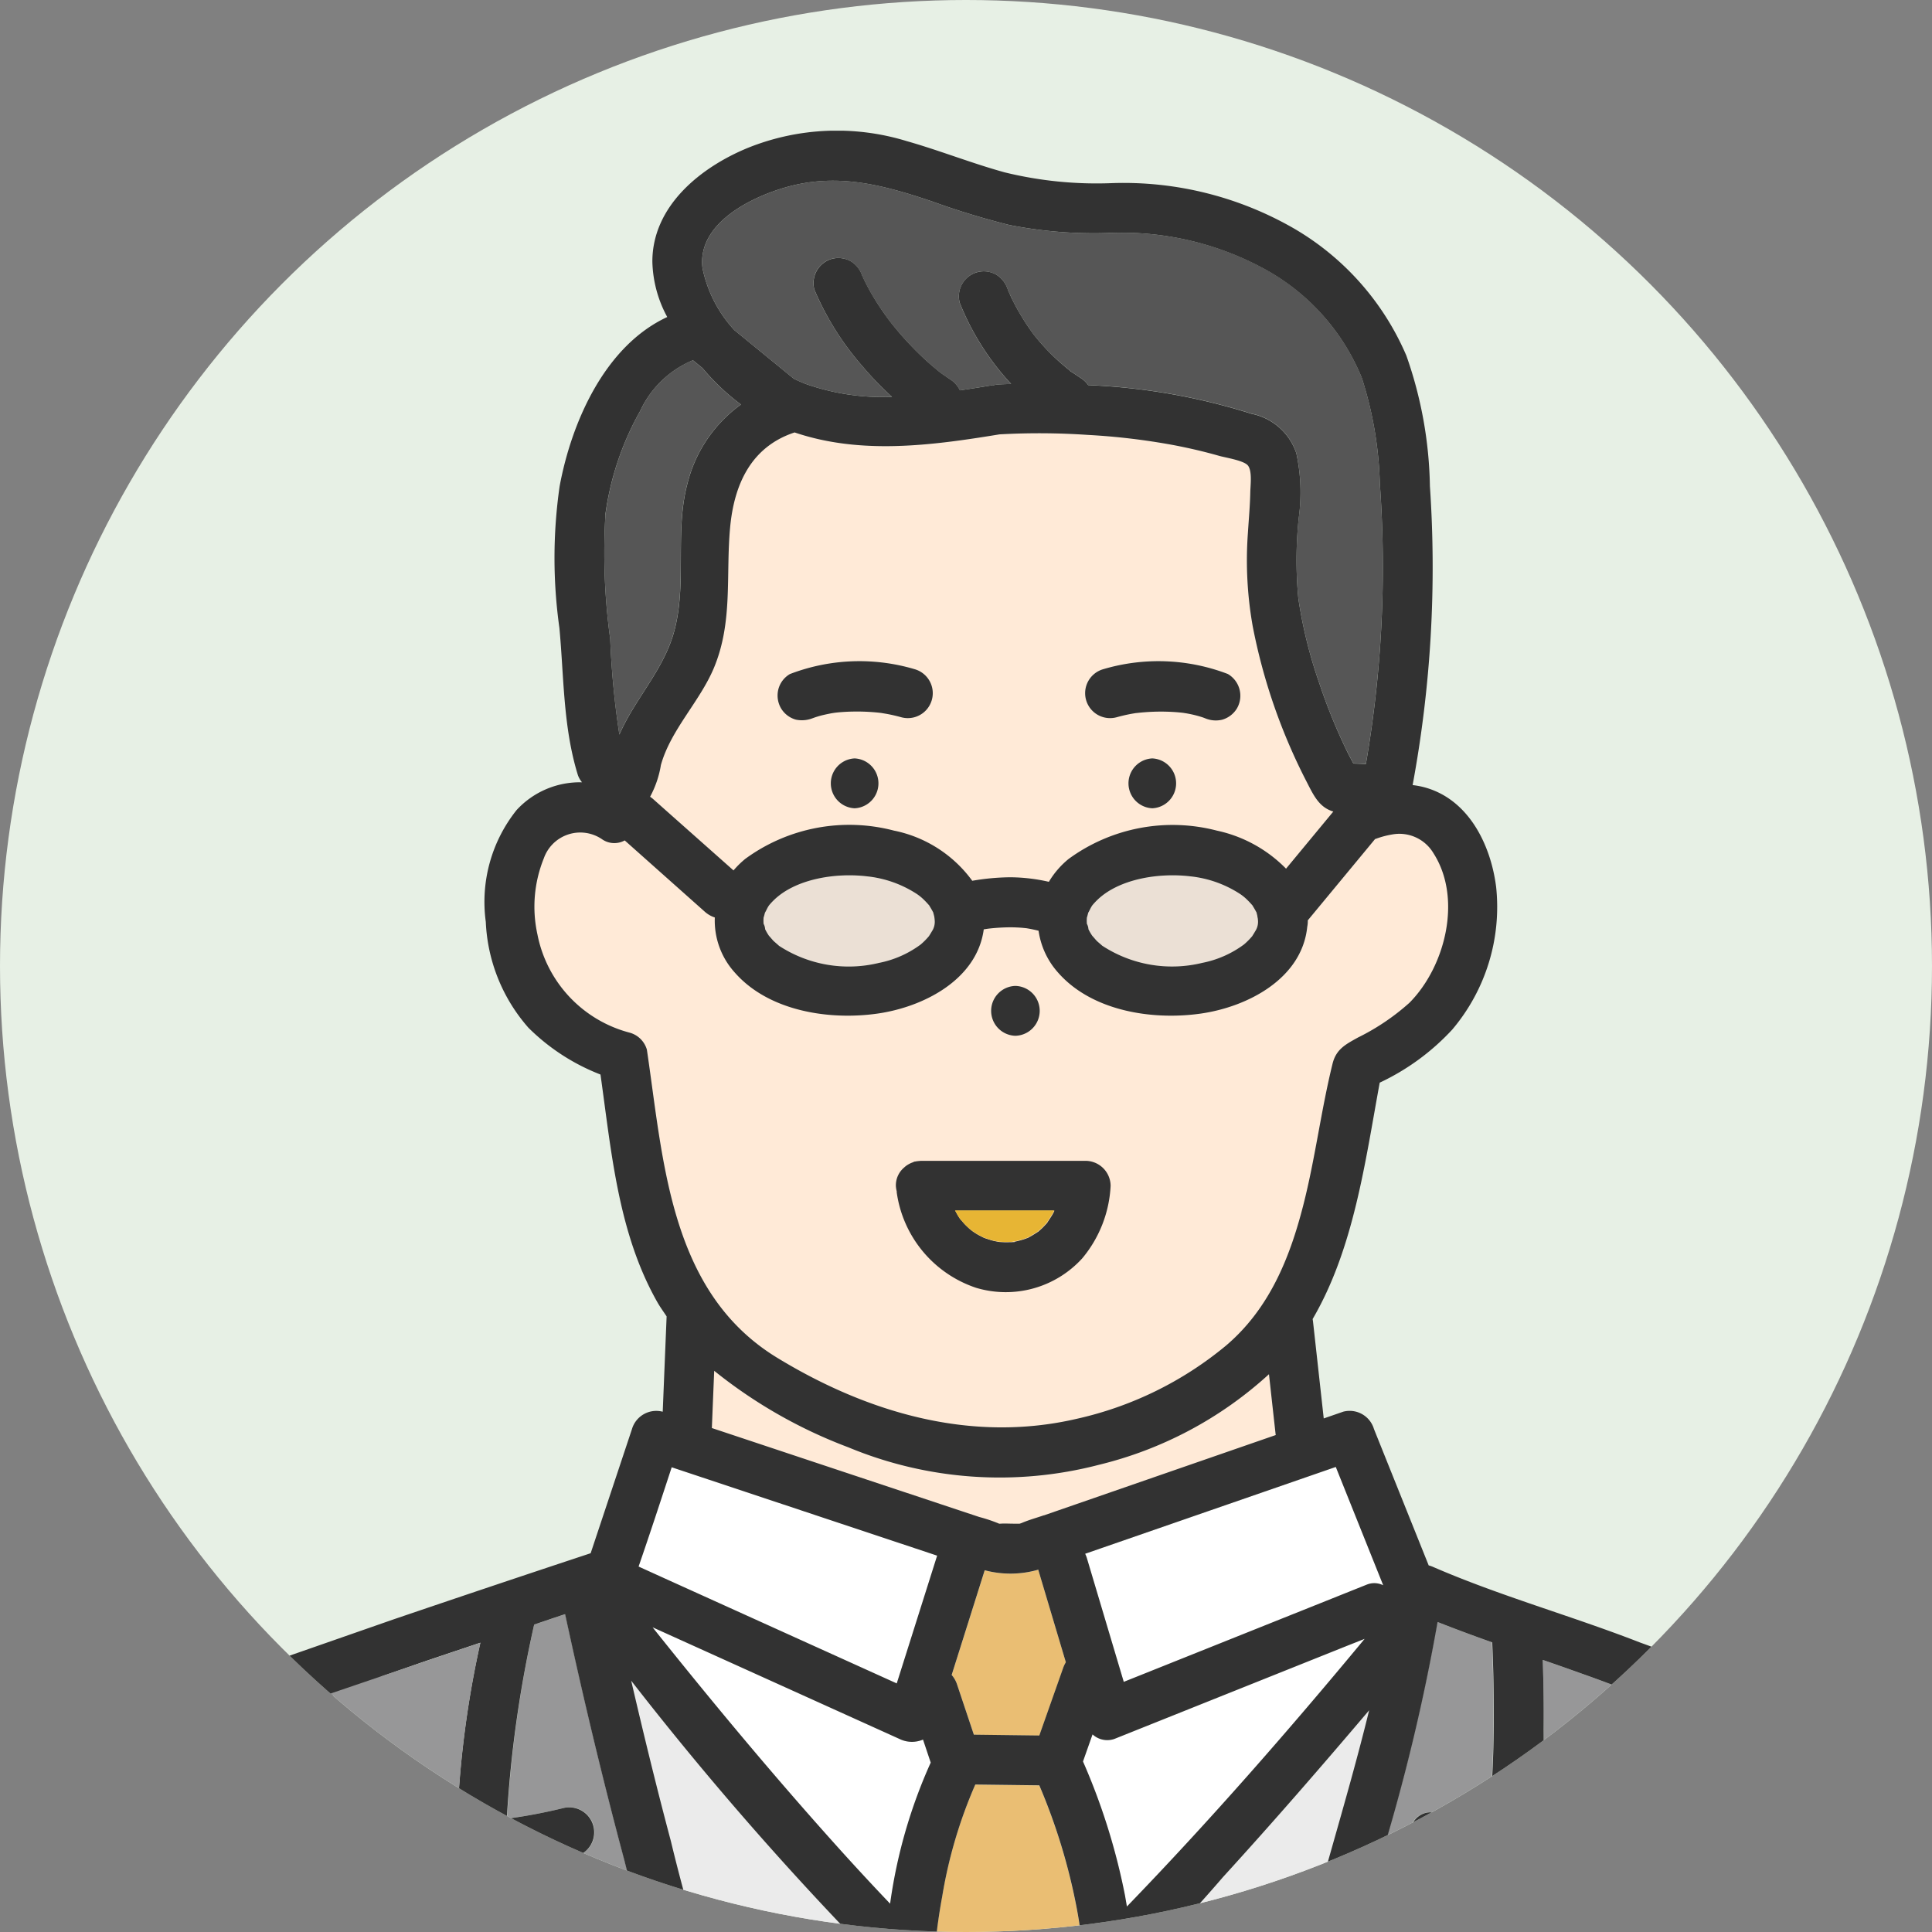 <svg xmlns="http://www.w3.org/2000/svg" xmlns:xlink="http://www.w3.org/1999/xlink" width="110" height="110" viewBox="0 0 110 110">
  <rect x="0" y="0" width="110" height="110" fill="#808080" stroke="none"/>
  <defs>
    <clipPath id="clip-path">
      <circle id="楕円形_377" data-name="楕円形 377" cx="55" cy="55" r="55" transform="translate(234 -42)" fill="#e7f0e5"/>
    </clipPath>
    <clipPath id="clip-path-2">
      <rect id="長方形_2696" data-name="長方形 2696" width="117.734" height="113.284" fill="none"/>
    </clipPath>
  </defs>
  <g id="man02" transform="translate(-234 42)">
    <circle id="楕円形_378" data-name="楕円形 378" cx="55" cy="55" r="55" transform="translate(234 -42)" fill="#e7f0e5"/>
    <g id="マスクグループ_18" data-name="マスクグループ 18" clip-path="url(#clip-path)">
      <g id="グループ_8047" data-name="グループ 8047" transform="translate(230.133 -34.559)" clip-path="url(#clip-path-2)">
        <path id="パス_3862" data-name="パス 3862" d="M96.161,125.714c-.072-.006-.083,0,0,0" transform="translate(-35.466 -46.393)" fill="#78c8e6"/>
        <path id="パス_3863" data-name="パス 3863" d="M113.948,69.776c0-.032-.007-.082-.013-.13a1.51,1.51,0,0,1-.028-.164c-.009-.034-.017-.068-.026-.1s-.016-.062-.02-.081-.021-.035-.04-.069c-.043-.08-.088-.158-.136-.235-.026-.043-.043-.073-.054-.092s-.034-.036-.062-.069q-.1-.109-.2-.211a2.7,2.7,0,0,0-.427-.358,6.4,6.4,0,0,0-2.849-1.013c-1.841-.22-4.1.163-5.32,1.371a3.476,3.476,0,0,0-.268.293l-.048.079c-.042.067-.165.331-.172.321-.025.093-.063.249-.078.281a2.264,2.264,0,0,0,0,.358.729.729,0,0,1,.088.307,2.96,2.96,0,0,0,.238.411c-.1-.145.169.187.239.257.039.038.394.341.3.268a7.245,7.245,0,0,0,5.708.982,5.88,5.88,0,0,0,2.372-1.047,3.992,3.992,0,0,0,.466-.469l.011-.012a.165.165,0,0,1,.021-.037c.049-.076.1-.155.142-.233a.975.975,0,0,0,.16-.606" transform="translate(-38.454 -24.797)" fill="#ebe0d5"/>
        <path id="パス_3864" data-name="パス 3864" d="M84.773,69.776c0-.068-.027-.22-.025-.23-.015-.056-.028-.111-.044-.167-.009-.037-.016-.063-.02-.081s-.021-.035-.04-.069c-.043-.08-.088-.158-.136-.235-.026-.043-.044-.073-.054-.092s-.034-.036-.062-.069c-.064-.073-.131-.143-.2-.211a2.757,2.757,0,0,0-.427-.358,6.4,6.4,0,0,0-2.85-1.013c-1.841-.22-4.1.163-5.32,1.371a3.486,3.486,0,0,0-.268.294l-.048.078c-.041.067-.165.331-.172.32-.025.094-.062.25-.078.281a2.192,2.192,0,0,0,0,.358.737.737,0,0,1,.088.307,3.023,3.023,0,0,0,.239.411c-.1-.145.169.187.239.257.039.038.394.341.3.268a7.247,7.247,0,0,0,5.708.982,5.881,5.881,0,0,0,2.372-1.047,3.992,3.992,0,0,0,.466-.469l.011-.012a.165.165,0,0,1,.021-.037c.05-.076.1-.155.142-.233a.971.971,0,0,0,.16-.606" transform="translate(-27.687 -24.797)" fill="#ebe0d5"/>
        <path id="パス_3865" data-name="パス 3865" d="M96.943,129.856a5.693,5.693,0,0,1-3.053.033l-1.881,5.963a1.6,1.6,0,0,1,.3.519q.482,1.44.963,2.88L97,139.3l1.362-3.86a1.665,1.665,0,0,1,.149-.311l-1.553-5.208c-.006-.021-.006-.042-.012-.063" transform="translate(-33.956 -47.923)" fill="#eabe73"/>
        <path id="パス_3866" data-name="パス 3866" d="M108.578,52.549c-.028,0-.057.009-.086.011.022,0,.054-.006.086-.011" transform="translate(-40.038 -19.393)" fill="#78c8e6"/>
        <path id="パス_3867" data-name="パス 3867" d="M102.191,47.159a32.907,32.907,0,0,1-3.091-8.9,21.434,21.434,0,0,1-.273-5.3c.049-.782.122-1.565.137-2.349.007-.362.115-1.167-.129-1.488-.223-.294-1.265-.45-1.651-.56-.854-.244-1.721-.444-2.594-.61a38.211,38.211,0,0,0-4.888-.584,40.865,40.865,0,0,0-5.019-.029c-3.887.637-7.9,1.167-11.663-.11-2.463.811-3.443,2.936-3.672,5.41-.253,2.745.177,5.385-.928,8.008-.808,1.919-2.451,3.508-3.013,5.516a5.732,5.732,0,0,1-.616,1.808,1.515,1.515,0,0,1,.177.131l.609.542,3.963,3.528a5.109,5.109,0,0,1,.669-.656,10.019,10.019,0,0,1,8.463-1.61,7.29,7.29,0,0,1,4.461,2.856,13.422,13.422,0,0,1,2.153-.2,10.16,10.16,0,0,1,2.21.26,4.921,4.921,0,0,1,1.122-1.3,10.019,10.019,0,0,1,8.463-1.61A7.808,7.808,0,0,1,101,52.071l2.692-3.253c-.8-.235-1.119-.9-1.5-1.659M76.436,48.628a1.421,1.421,0,0,1,0-2.839,1.421,1.421,0,0,1,0,2.839m4.4-6.176a1.437,1.437,0,0,1-1.746.992c-.254-.071-.51-.132-.769-.181-.122-.023-.245-.04-.367-.063l-.11-.013a12.068,12.068,0,0,0-1.547-.065c-.265.006-.53.021-.794.045l-.172.018c-.079.013-.159.024-.239.038-.213.038-.425.085-.633.143-.1.026-.192.056-.286.088l-.135.048c-.182.061.122-.054.148-.066a1.665,1.665,0,0,1-1.093.143,1.435,1.435,0,0,1-.849-.652,1.453,1.453,0,0,1-.143-1.094,1.417,1.417,0,0,1,.652-.848,11.046,11.046,0,0,1,7.091-.281,1.446,1.446,0,0,1,.991,1.746m12.55,6.176a1.421,1.421,0,0,1,0-2.839,1.421,1.421,0,0,1,0,2.839m4.82-5.7a1.448,1.448,0,0,1-.849.652,1.558,1.558,0,0,1-1.094-.143c.449.191.092.044-.021.006-.1-.032-.192-.061-.29-.086-.21-.057-.423-.1-.637-.141l-.17-.027-.062-.008-.181-.018q-.373-.033-.748-.042a11.92,11.92,0,0,0-1.6.07l-.076.009-.025,0c-.125.021-.25.042-.375.066-.243.047-.483.105-.721.172a1.42,1.42,0,0,1-.755-2.738,11.047,11.047,0,0,1,7.091.281,1.435,1.435,0,0,1,.509,1.942" transform="translate(-23.911 -10.049)" fill="#ffead7"/>
        <path id="パス_3868" data-name="パス 3868" d="M111,123.117l-6.948,2.407a1.607,1.607,0,0,1,.089.217l2.109,7.076.631-.252,13.244-5.3a1.135,1.135,0,0,1,.9.05q-1.351-3.368-2.7-6.737L111,123.117" transform="translate(-38.398 -44.5)" fill="#fff"/>
        <path id="パス_3869" data-name="パス 3869" d="M46.044,158.592l0,.007,0-.009v0" transform="translate(-16.992 -58.527)" fill="#78c8e6"/>
        <path id="パス_3870" data-name="パス 3870" d="M.007,97.86h0" transform="translate(0 -36.1)" fill="#78c8e6"/>
        <path id="パス_3871" data-name="パス 3871" d="M45.968,158.7l0-.005,0,.005" transform="translate(-16.964 -58.565)" fill="#78c8e6"/>
        <path id="パス_3872" data-name="パス 3872" d="M46.008,158.438c.006.032.015.064.02.1h0a.755.755,0,0,1-.024-.1" transform="translate(-16.979 -58.471)" fill="#78c8e6"/>
        <path id="パス_3873" data-name="パス 3873" d="M21.2,145.176c-.4.15-.792.3-1.188.458.026.039.052.08.08.119a10.285,10.285,0,0,0,1.213,1.425c.2.2.975.845.984.843.459-.146.882-1.188,1.142-1.557.647-.919,1.263-1.866,1.905-2.792-1.382.492-2.763.988-4.136,1.5" transform="translate(-7.387 -53.021)" fill="#979798"/>
        <path id="パス_3874" data-name="パス 3874" d="M85.584,120.236a8.677,8.677,0,0,1,1.1.368c.013.006.027.008.04.013s.032,0,.065,0c.241-.018.492,0,.733,0h.364c.044-.014.088-.027.129-.045.4-.172.836-.29,1.249-.432l13.2-4.574c0-.033-.011-.064-.015-.1l-.089-.8q-.142-1.282-.283-2.564a22.063,22.063,0,0,1-9.707,5.161,22.431,22.431,0,0,1-14.243-1,27.753,27.753,0,0,1-7.641-4.358q-.067,1.63-.133,3.26l5.3,1.764,9.925,3.3" transform="translate(-25.966 -41.299)" fill="#ffead7"/>
        <path id="パス_3875" data-name="パス 3875" d="M98.044,99.019a.246.246,0,0,1-.078.023.153.153,0,0,0,.078-.023" transform="translate(-36.154 -36.542)" fill="#78c8e6"/>
        <path id="パス_3876" data-name="パス 3876" d="M68.191,93.232c5.14,3.127,11.029,4.855,17.007,3.478a20.2,20.2,0,0,0,8.535-4.174c2.454-2.085,3.628-4.957,4.407-8.011.678-2.654,1.008-5.386,1.663-8.042.206-.838.757-1.105,1.448-1.492a12.883,12.883,0,0,0,2.936-1.985c2.044-2.065,3.01-5.943,1.358-8.512a2.257,2.257,0,0,0-2.258-1.078,5.135,5.135,0,0,0-1.006.257l-.062.019-.02.026-.532.643L98.4,68.317c0,.008,0,.014,0,.021a1.547,1.547,0,0,1-.031.346c-.3,2.958-3.4,4.569-6.089,4.945-2.744.384-6.175-.145-8.1-2.341a4.515,4.515,0,0,1-1.108-2.38c-.21-.051-.42-.1-.633-.133l-.044-.008c-.107-.011-.214-.023-.321-.031q-.313-.024-.628-.023a11.514,11.514,0,0,0-1.251.079l-.244.037c-.385,2.867-3.436,4.431-6.076,4.8-2.744.384-6.176-.145-8.1-2.341a4.4,4.4,0,0,1-1.136-3.135,1.609,1.609,0,0,1-.557-.317l-.609-.542L59.5,63.766a1.222,1.222,0,0,1-1.307-.078,2.2,2.2,0,0,0-3.3,1.1,7.339,7.339,0,0,0-.362,4.333,7.213,7.213,0,0,0,5.245,5.589,1.406,1.406,0,0,1,.991.992c.947,6.36,1.3,13.8,7.429,17.532M81.744,72.053a1.42,1.42,0,0,1,0,2.839,1.42,1.42,0,0,1,0-2.839" transform="translate(-20.063 -23.361)" fill="#ffead7"/>
        <path id="パス_3877" data-name="パス 3877" d="M65.515,127.062l12.941,5.851q1.148-3.637,2.3-7.275L65.64,120.607c-.62,1.889-1.237,3.779-1.887,5.658l1.762.8" transform="translate(-23.528 -44.509)" fill="#fff"/>
        <path id="パス_3878" data-name="パス 3878" d="M118.874,136.5l-13.243,5.3a1.233,1.233,0,0,1-1.238-.261l-.545,1.543a36.5,36.5,0,0,1,2.4,7.67c.035.194.069.391.1.586,4.72-4.881,9.2-10.011,13.537-15.241l-1.011.4" transform="translate(-38.324 -50.226)" fill="#fff"/>
        <path id="パス_3879" data-name="パス 3879" d="M98.857,158.329c-.024-.274-.057-.548-.091-.822-.008-.045-.057-.4-.072-.49q-.053-.329-.114-.657a34.1,34.1,0,0,0-2.145-7.067l-3.643-.045a26.665,26.665,0,0,0-1.886,6.381q-.13.713-.233,1.43l-.034.244c0,.019,0,.033-.008.062-.02.165-.04.33-.059.5-.028.253-.052.507-.073.761.075.073.146.151.221.225a35.217,35.217,0,0,0,4.188,3.6c1.385-1.148,2.7-2.383,3.976-3.649-.009-.155-.014-.31-.028-.464" transform="translate(-33.398 -55.079)" fill="#eabe73"/>
        <path id="パス_3880" data-name="パス 3880" d="M128.759,57.92c.038.04.047.043,0,0" transform="translate(-47.518 -21.375)" fill="#78c8e6"/>
        <path id="パス_3881" data-name="パス 3881" d="M80.849,142.76q-.22-.656-.439-1.311a1.606,1.606,0,0,1-1.331-.032L77,140.475l-11.982-5.418.1.129c3.3,4.13,6.684,8.2,10.212,12.133q1.578,1.759,3.208,3.472a29.183,29.183,0,0,1,2.312-8.031" transform="translate(-23.993 -49.842)" fill="#fff"/>
        <path id="パス_3882" data-name="パス 3882" d="M71.326,13.022l3.384,2.767c.228.107.456.213.693.3a13.173,13.173,0,0,0,4.891.729,18.42,18.42,0,0,1-1.7-1.765,16.259,16.259,0,0,1-2.721-4.345,1.434,1.434,0,0,1,.992-1.746,1.451,1.451,0,0,1,1.094.143,1.516,1.516,0,0,1,.632.8l.021.045c.04.086.079.172.121.257.071.146.146.291.223.433.17.315.355.621.55.921s.418.619.641.918c.017.023.111.143.124.161.028.034.053.064.054.066q.171.212.349.42a18.138,18.138,0,0,0,1.558,1.618c.254.233.519.452.786.67l.18.132c.134.1.27.187.408.276a1.522,1.522,0,0,1,.556.628c.6-.09,1.194-.184,1.781-.281.043-.007.082,0,.123-.008a1.6,1.6,0,0,1,.254-.042c.252-.017.505-.023.758-.034a14.852,14.852,0,0,1-2.926-4.619,1.434,1.434,0,0,1,.992-1.746,1.449,1.449,0,0,1,1.093.143,1.557,1.557,0,0,1,.653.849c.007.018.009.024.014.035l.085.19q.1.215.2.425.211.42.452.824.228.382.483.748c.088.127.18.251.272.376l.008.009.117.144A12.489,12.489,0,0,0,89.806,14.8c.114.1.23.2.347.3l.178.145c.094.075.1.085.075.074.1.07.23.15.261.172.124.087.251.171.379.254a1.555,1.555,0,0,1,.422.4c.1.006.192.009.286.015a35.537,35.537,0,0,1,9.009,1.615,3.378,3.378,0,0,1,2.555,2.248,10.483,10.483,0,0,1,.139,3.668,22.908,22.908,0,0,0-.024,4.6,26.345,26.345,0,0,0,1.2,4.843,31.627,31.627,0,0,0,1.5,3.709c.138.285.286.565.433.844.238.009.475.017.712.027a65.644,65.644,0,0,0,.794-15.973,21.412,21.412,0,0,0-1.026-6.01,12.381,12.381,0,0,0-5.591-6.227A17.015,17.015,0,0,0,92.61,7.491a24.857,24.857,0,0,1-5.639-.458,45.3,45.3,0,0,1-4.409-1.347c-2.782-.933-5.333-1.624-8.23-.82-2.02.561-5.135,2.068-4.823,4.622a7.379,7.379,0,0,0,1.817,3.533" transform="translate(-25.644 -1.665)" fill="#565656"/>
        <path id="パス_3883" data-name="パス 3883" d="M61.488,42.028c.875-2.009,2.475-3.632,3.09-5.766.794-2.753.041-5.715.784-8.519a7.887,7.887,0,0,1,3.05-4.508,12.781,12.781,0,0,1-2.19-2.074l-.547-.447A5.731,5.731,0,0,0,62.68,23.6,16.53,16.53,0,0,0,60.7,29.489a36.078,36.078,0,0,0,.272,7.106,48.183,48.183,0,0,0,.52,5.433" transform="translate(-22.361 -7.644)" fill="#565656"/>
        <path id="パス_3884" data-name="パス 3884" d="M53.039,133.864c-.588.2-1.175.4-1.763.593a67.948,67.948,0,0,0-1.546,11.052,30.547,30.547,0,0,0,3.227-.61,1.421,1.421,0,0,1,.755,2.738c-1.833.491-3.749.6-5.592,1.052a6.02,6.02,0,0,0-1.948.725.624.624,0,0,0-.117.07c.048.088.028.091,0,0l0,0a29.855,29.855,0,0,0,.985,3.6,44.408,44.408,0,0,0,3.588,9.074,1.439,1.439,0,0,1,.188.524h10.43a107.539,107.539,0,0,1-4.827-14.809c-1.245-4.64-2.359-9.316-3.373-14.012" transform="translate(-16.994 -49.402)" fill="#979798"/>
        <path id="パス_3885" data-name="パス 3885" d="M166.29,158.766a66.918,66.918,0,0,0-2.449-8.519,16.738,16.738,0,0,0-1.53-3.2,4.514,4.514,0,0,0-.724-.89,22.8,22.8,0,0,0-2.639-1.639,78.6,78.6,0,0,0-12.785-5.8c-.681-.248-1.367-.486-2.053-.724.042,1.311.064,2.623.048,3.934a35.076,35.076,0,0,1-.456,5.975,5.724,5.724,0,0,1,1.586.78c1.706,1.229,1.611,3.032,1.128,4.873A61.657,61.657,0,0,1,142,164.208h25.422a1.351,1.351,0,0,1-.045-.162c-.309-1.77-.683-3.53-1.087-5.28" transform="translate(-52.404 -50.925)" fill="#979798"/>
        <path id="パス_3886" data-name="パス 3886" d="M136.661,151.134c.034-.15.065-.3.093-.453.042-.229.023.054.035-.3,0-.118,0-.235.007-.352,0-.013,0-.018,0-.028s-.01-.047-.016-.069c-.05-.023-.086-.044,0-.014l0,.014.013.005c0-.018,0-.014,0,0,.074.033.151.059-.069-.064.071.04-.341-.242-.3-.213a7.561,7.561,0,0,0-2.813-.721,18.643,18.643,0,0,1-3.294-.71c-1.716-.6-.974-3.343.755-2.738a14.84,14.84,0,0,0,2.75.581c0-.03,0-.059,0-.089.038-.2.069-.392.1-.589l.007-.044c0-.01,0-.015,0-.033.013-.114.027-.228.039-.342.05-.471.088-.943.117-1.416.064-1.023.093-2.047.1-3.072.016-1.587-.018-3.175-.087-4.761q-1.567-.55-3.111-1.159a112.892,112.892,0,0,1-3.273,13.578,103.524,103.524,0,0,1-5.017,14.8h9.042a92.921,92.921,0,0,0,4.55-10.544c.133-.419.256-.841.353-1.269" transform="translate(-45.288 -49.663)" fill="#979798"/>
        <path id="パス_3887" data-name="パス 3887" d="M105.106,141.552c-2.723,3.213-5.483,6.394-8.324,9.5a90.329,90.329,0,0,1-10.914,10.7,1.466,1.466,0,0,1-1.72.222,35.645,35.645,0,0,1-5.994-5.016,184.41,184.41,0,0,1-15.065-17.09c.709,3.053,1.451,6.1,2.258,9.127a103.2,103.2,0,0,0,4.706,14.649,1.46,1.46,0,0,1-.026,1.257H97.587c2.429-4.885,3.922-10.323,5.4-15.551.708-2.5,1.471-5.157,2.116-7.8" transform="translate(-23.283 -51.618)" fill="#ebebeb"/>
        <path id="パス_3888" data-name="パス 3888" d="M82.446,56.644a1.421,1.421,0,0,0,0,2.839,1.421,1.421,0,0,0,0-2.839" transform="translate(-29.92 -20.904)" fill="#323232"/>
        <path id="パス_3889" data-name="パス 3889" d="M96.956,80.012a1.42,1.42,0,0,0,0-2.839,1.42,1.42,0,0,0,0,2.839" transform="translate(-35.275 -28.48)" fill="#323232"/>
        <path id="パス_3890" data-name="パス 3890" d="M109.307,56.644a1.421,1.421,0,0,0,0,2.839,1.421,1.421,0,0,0,0-2.839" transform="translate(-39.833 -20.904)" fill="#323232"/>
        <path id="パス_3891" data-name="パス 3891" d="M112.179,48.606a11.047,11.047,0,0,0-7.091-.28,1.42,1.42,0,0,0,.755,2.738c.239-.066.479-.124.722-.172.125-.025.25-.045.375-.066l.025,0,.076-.009a11.92,11.92,0,0,1,1.6-.07c.25.006.5.019.748.042l.181.018.062.008.17.027c.215.037.427.083.637.14q.146.04.29.087c.114.038.47.186.021-.006a1.562,1.562,0,0,0,1.094.143,1.45,1.45,0,0,0,.849-.652,1.435,1.435,0,0,0-.509-1.943m-5.331,2.23c.028,0,.057-.007.086-.01l-.086.01" transform="translate(-38.395 -17.669)" fill="#323232"/>
        <path id="パス_3892" data-name="パス 3892" d="M84.09,48.326a11.045,11.045,0,0,0-7.091.28,1.417,1.417,0,0,0-.653.849,1.453,1.453,0,0,0,.143,1.094,1.435,1.435,0,0,0,.849.652,1.671,1.671,0,0,0,1.094-.143c-.026.011-.331.126-.148.066.045-.015.09-.033.135-.049.095-.032.191-.061.286-.088.209-.058.42-.1.633-.143.079-.014.16-.026.239-.038l.171-.018q.4-.037.794-.045a11.844,11.844,0,0,1,1.547.065l.11.013c.122.022.245.04.367.063q.388.074.769.18a1.42,1.42,0,1,0,.755-2.738" transform="translate(-28.158 -17.669)" fill="#323232"/>
        <path id="パス_3893" data-name="パス 3893" d="M144.972,158.9l0-.013c-.083-.031-.047-.01,0,.013" transform="translate(-53.482 -58.631)" fill="#323232"/>
        <path id="パス_3894" data-name="パス 3894" d="M88.309,92.964c-.032,0-.063.007-.1.01a1.223,1.223,0,0,0-.125.02c-.023,0-.048.005-.071.011s-.038.023-.061.031a1.512,1.512,0,0,0-.379.192,1.218,1.218,0,0,0-.121.1,1.327,1.327,0,0,0-.481,1.048,1.542,1.542,0,0,0,.049.316c0,.021,0,.04,0,.061a6.71,6.71,0,0,0,4.521,5.433,5.886,5.886,0,0,0,6.043-1.68,6.965,6.965,0,0,0,1.614-4.13,1.434,1.434,0,0,0-1.42-1.42H88.395c-.029,0-.057.008-.086.009m5.286,4.626a1.187,1.187,0,0,1,.155-.025c-.013.018-.083.024-.155.025m2-1.114c-.015.018-.029.036-.045.052-.076.082-.151.165-.232.244s-.143.13-.215.195l-.016.016-.02.012c-.158.1-.315.205-.483.293-.022.011-.062.037-.1.059l-.035.009c-.05.015-.1.037-.15.054a4.561,4.561,0,0,1-.577.151c-.039.007-.079.012-.117.021l-.027.006h-.15c-.187.008-.372,0-.559-.012l-.059-.009c-.092-.019-.186-.034-.278-.056-.182-.045-.356-.109-.535-.167l-.01-.005c-.1-.051-.2-.1-.3-.154s-.169-.1-.251-.153l-.091-.062c-.043-.034-.141-.109-.167-.132-.1-.088-.194-.179-.286-.274s-.148-.181-.231-.259c-.022-.03-.044-.059-.065-.09-.092-.134-.165-.28-.245-.421h5.648c-.025.055-.052.109-.08.162-.1.182-.22.346-.329.521" transform="translate(-32.097 -34.304)" fill="#323232"/>
        <path id="パス_3895" data-name="パス 3895" d="M97.55,98.112c-.015.018-.029.036-.045.052-.076.082-.151.165-.232.244s-.143.13-.215.195l-.016.016-.02.012c-.159.1-.315.205-.483.293-.022.011-.062.037-.1.059l-.035.009c-.05.015-.1.037-.15.054a4.428,4.428,0,0,1-.577.151c-.039.008-.079.013-.117.021l-.027.006h-.15c-.187.008-.372,0-.559-.012l-.059-.009c-.092-.019-.186-.034-.278-.056-.182-.045-.356-.109-.535-.167l-.01-.005c-.1-.051-.2-.1-.3-.154s-.169-.1-.251-.153l-.091-.062c-.042-.034-.141-.109-.167-.132q-.148-.132-.286-.274c-.079-.083-.148-.181-.231-.259-.022-.03-.044-.06-.065-.09-.092-.134-.165-.28-.245-.421h5.648c-.025.055-.052.109-.08.162-.1.182-.22.346-.329.521" transform="translate(-34.067 -35.956)" fill="#e7b534"/>
        <path id="パス_3896" data-name="パス 3896" d="M122.83,112.366a79.71,79.71,0,0,0-3.368-13.345c-.807-2.235-1.76-4.863-3.786-6.286a62.705,62.705,0,0,0-13.316-6.66c-3.9-1.521-7.982-2.648-11.823-4.321a1.59,1.59,0,0,0-.206-.067l-3.116-7.763a1.444,1.444,0,0,0-1.746-.991l-1.114.386q-.261-2.359-.522-4.719l-.089-.8c-.005-.049-.015-.094-.021-.141,2.345-4.012,2.987-8.929,3.819-13.458a13.332,13.332,0,0,0,4.13-3.022,10.807,10.807,0,0,0,2.5-8.108c-.306-2.445-1.6-5.078-4.188-5.713a5.089,5.089,0,0,0-.568-.1A67.979,67.979,0,0,0,90.4,20.24a23.415,23.415,0,0,0-1.341-7.434,15.368,15.368,0,0,0-6.392-7.234A19.429,19.429,0,0,0,72.313,2.985a22.024,22.024,0,0,1-6.122-.612c-1.891-.521-3.715-1.252-5.6-1.786a13.557,13.557,0,0,0-9.01.386c-2.689,1.1-5.454,3.307-5.451,6.484a6.918,6.918,0,0,0,.847,3.152c-3.542,1.642-5.446,5.966-6.127,9.636a28.6,28.6,0,0,0-.013,8.066c.262,2.815.208,5.621,1.044,8.352a1.3,1.3,0,0,0,.245.437A4.9,4.9,0,0,0,38.4,38.68a8.379,8.379,0,0,0-1.754,6.366,9.763,9.763,0,0,0,2.43,6.031,11.923,11.923,0,0,0,4.1,2.661c.624,4.41,1,9.016,3.237,12.96.163.287.351.541.528.81l0,.013q-.111,2.707-.221,5.414l-.006,0a1.444,1.444,0,0,0-1.746.991l-2.351,7.067q-5.64,1.866-11.265,3.781l-9.485,3.309c-.462.163-.924.326-1.385.492-1.292.468-2.581.951-3.86,1.461-.009-.061-.015-.122-.022-.184l-2.719.912a7.748,7.748,0,0,0,.29,1.041,1.549,1.549,0,0,0,.421,1,11.761,11.761,0,0,0,.72,1.227l2.651-1.132c-.04-.056-.087-.106-.126-.163-.027-.038-.053-.079-.08-.119.4-.154.791-.309,1.188-.458,1.374-.516,2.754-1.013,4.136-1.5-.073.105-.144.212-.216.318L30.7,88.053c-.01-.011-.018-.024-.028-.035.586-.2,1.171-.405,1.757-.608l.042-.016h0c.221-.077.442-.155.664-.23,1.065-.362,2.133-.717,3.2-1.076a56.754,56.754,0,0,0-1.328,10.37,1.492,1.492,0,0,0,.02.211c-1.482.4-3.181,1.112-3.6,2.676-.324,1.224.257,2.682.6,3.844.557,1.87,1.193,3.719,1.876,5.547a43.067,43.067,0,0,0,1.9,4.548h3.124a1.439,1.439,0,0,0-.188-.524,44.417,44.417,0,0,1-3.588-9.074,30.014,30.014,0,0,1-.985-3.6l0,0c.03.088.05.085,0,0a.713.713,0,0,1,.118-.07,6.016,6.016,0,0,1,1.947-.725c1.844-.45,3.759-.562,5.592-1.052a1.421,1.421,0,0,0-.755-2.738,30.537,30.537,0,0,1-3.226.61A67.8,67.8,0,0,1,39.4,85.056c.587-.2,1.174-.4,1.762-.594,1.015,4.7,2.129,9.372,3.373,14.012a107.457,107.457,0,0,0,4.827,14.809h2.5a1.458,1.458,0,0,0,.026-1.256,103.205,103.205,0,0,1-4.706-14.65c-.807-3.028-1.548-6.074-2.258-9.127a184.5,184.5,0,0,0,15.065,17.09,35.67,35.67,0,0,0,5.994,5.016,1.466,1.466,0,0,0,1.721-.222,90.411,90.411,0,0,0,10.913-10.7c2.841-3.109,5.6-6.29,8.324-9.5-.644,2.641-1.407,5.3-2.116,7.8-1.481,5.229-2.974,10.666-5.4,15.551h3.124a103.631,103.631,0,0,0,5.017-14.8A112.8,112.8,0,0,0,90.837,84.91q1.545.607,3.111,1.159c.07,1.586.1,3.174.088,4.761-.011,1.025-.039,2.049-.1,3.072-.03.473-.067.945-.117,1.416-.013.114-.026.228-.04.341,0,.018,0,.023,0,.033s0,.023-.008.043c-.032.2-.063.394-.1.59-.006.03,0,.059,0,.088a14.858,14.858,0,0,1-2.751-.581c-1.728-.605-2.471,2.137-.755,2.738a18.707,18.707,0,0,0,3.294.71,7.56,7.56,0,0,1,2.813.72c-.046-.029.366.252.3.213.22.122.142.1.069.064,0-.016,0-.02,0,0l-.012-.006c.006.023.011.047.016.069s0,.015,0,.028c0,.117,0,.234-.006.351-.012.351.007.069-.035.3-.028.152-.059.3-.093.454-.1.428-.221.851-.353,1.269a92.975,92.975,0,0,1-4.55,10.545h3.125a61.7,61.7,0,0,0,4.416-10.656c.483-1.842.578-3.644-1.128-4.873a5.735,5.735,0,0,0-1.586-.779A35.024,35.024,0,0,0,96.873,91c.016-1.311-.006-2.622-.048-3.933.686.237,1.372.476,2.053.723a78.7,78.7,0,0,1,12.785,5.8,23.032,23.032,0,0,1,2.639,1.639,4.551,4.551,0,0,1,.724.89,16.742,16.742,0,0,1,1.53,3.2,66.964,66.964,0,0,1,2.449,8.519c.4,1.75.777,3.51,1.087,5.279a1.33,1.33,0,0,0,.045.163H122.7a1.451,1.451,0,0,0,.127-.917m-88.658-12.3v0h0c-.006-.032-.015-.064-.02-.1a.754.754,0,0,0,.024.1l0,.008,0-.006M53.807,3.2c2.9-.8,5.448-.112,8.23.82a45.08,45.08,0,0,0,4.41,1.347,24.818,24.818,0,0,0,5.639.458,17.026,17.026,0,0,1,8.845,2.022,12.386,12.386,0,0,1,5.591,6.227,21.413,21.413,0,0,1,1.027,6.011,65.639,65.639,0,0,1-.794,15.973c-.238-.01-.475-.018-.712-.027-.148-.28-.3-.56-.434-.845a31.848,31.848,0,0,1-1.5-3.709,26.4,26.4,0,0,1-1.2-4.843,22.954,22.954,0,0,1,.025-4.6,10.487,10.487,0,0,0-.14-3.668,3.379,3.379,0,0,0-2.554-2.248A35.574,35.574,0,0,0,71.231,14.5c-.1-.006-.191-.01-.287-.016a1.546,1.546,0,0,0-.422-.4c-.127-.083-.254-.167-.379-.254-.031-.021-.163-.1-.261-.171.021.01.019,0-.074-.074q-.09-.072-.178-.146c-.118-.1-.233-.2-.348-.3A12.429,12.429,0,0,1,68,11.8l-.117-.144-.008-.009c-.092-.124-.184-.249-.273-.376q-.254-.365-.482-.748-.241-.4-.453-.824c-.071-.14-.139-.282-.2-.425-.029-.063-.057-.127-.085-.19l-.014-.036a1.555,1.555,0,0,0-.652-.848,1.42,1.42,0,0,0-2.085,1.6,14.835,14.835,0,0,0,2.926,4.618c-.252.011-.506.017-.758.034a1.6,1.6,0,0,0-.254.043c-.042,0-.081,0-.123.008-.587.1-1.183.192-1.781.281a1.52,1.52,0,0,0-.556-.627c-.138-.09-.274-.182-.408-.277l-.18-.132c-.267-.218-.531-.437-.786-.67a18.307,18.307,0,0,1-1.558-1.617q-.177-.207-.348-.42l-.054-.066c-.013-.018-.107-.138-.124-.161q-.336-.448-.642-.918c-.194-.3-.379-.606-.549-.921q-.116-.215-.223-.433c-.041-.085-.08-.171-.12-.257l-.022-.045a1.515,1.515,0,0,0-.632-.8A1.45,1.45,0,0,0,56.344,7.3a1.434,1.434,0,0,0-.991,1.746,16.231,16.231,0,0,0,2.721,4.345,18.488,18.488,0,0,0,1.7,1.764,13.174,13.174,0,0,1-4.892-.729c-.237-.088-.465-.194-.693-.3L50.8,11.356a7.376,7.376,0,0,1-1.817-3.533c-.312-2.553,2.8-4.061,4.823-4.622m17.943,43.21c-.007-.013-.28-.245-.313-.278-.057-.057-.244-.283-.258-.29a3.059,3.059,0,0,1-.22-.379.716.716,0,0,0-.088-.306,2.132,2.132,0,0,1,0-.359c.015-.032.053-.187.078-.281.007.01.131-.253.172-.321l.048-.078a3.6,3.6,0,0,1,.268-.294c1.22-1.208,3.479-1.59,5.32-1.371a6.4,6.4,0,0,1,2.849,1.013,2.761,2.761,0,0,1,.427.358c.069.068.136.139.2.212l.062.068c.011.02.028.049.054.092.048.077.093.155.136.235.018.034.031.056.04.069s.01.044.02.081.017.068.027.1a1.4,1.4,0,0,0,.028.165c.006.048.012.1.013.129a.973.973,0,0,1-.16.606c-.045.079-.092.156-.141.233a.233.233,0,0,0-.021.037l-.01.012a4.044,4.044,0,0,1-.466.469,5.888,5.888,0,0,1-2.372,1.047,7.258,7.258,0,0,1-5.692-.972m6.54-6.552a10.019,10.019,0,0,0-8.463,1.61,4.94,4.94,0,0,0-1.122,1.3,10.119,10.119,0,0,0-2.209-.259,13.279,13.279,0,0,0-2.153.2,7.29,7.29,0,0,0-4.46-2.857,10.021,10.021,0,0,0-8.464,1.61,5.193,5.193,0,0,0-.669.657L46.787,38.6l-.609-.542A1.52,1.52,0,0,0,46,37.923a5.707,5.707,0,0,0,.616-1.808c.562-2.008,2.205-3.6,3.013-5.517,1.1-2.623.674-5.262.928-8.008.228-2.473,1.208-4.6,3.672-5.41,3.767,1.277,7.775.748,11.663.11a40.864,40.864,0,0,1,5.019.03A38.2,38.2,0,0,1,75.8,17.9c.873.167,1.74.367,2.594.611.386.11,1.428.266,1.651.56.244.322.136,1.127.129,1.488-.015.784-.087,1.566-.137,2.348a21.433,21.433,0,0,0,.273,5.3,32.919,32.919,0,0,0,3.091,8.9c.386.757.705,1.424,1.5,1.658l-2.692,3.253a7.8,7.8,0,0,0-3.921-2.163M53.342,46.411c-.007-.013-.279-.245-.312-.278-.057-.057-.244-.283-.259-.29a3.054,3.054,0,0,1-.22-.379.717.717,0,0,0-.088-.306,2.273,2.273,0,0,1,0-.359c.016-.032.054-.187.079-.281.006.011.13-.253.172-.321l.048-.078a3.486,3.486,0,0,1,.268-.294c1.22-1.208,3.478-1.59,5.32-1.371a6.4,6.4,0,0,1,2.85,1.013,2.761,2.761,0,0,1,.427.358c.069.068.136.139.2.212l.062.068c.011.02.028.049.054.092.047.077.093.155.136.235a.726.726,0,0,0,.04.069c0,.018.01.044.02.081.015.056.028.111.043.167,0,.009.023.162.024.229a.969.969,0,0,1-.16.606c-.046.079-.092.156-.142.233a.266.266,0,0,0-.021.037l-.011.012a4,4,0,0,1-.466.469,5.882,5.882,0,0,1-2.372,1.047,7.259,7.259,0,0,1-5.692-.972M43.455,21.844a16.551,16.551,0,0,1,1.984-5.892,5.728,5.728,0,0,1,3-2.882l.547.447a12.806,12.806,0,0,0,2.19,2.074,7.885,7.885,0,0,0-3.05,4.507c-.743,2.8.009,5.766-.784,8.52-.615,2.134-2.215,3.756-3.09,5.766a48.2,48.2,0,0,1-.521-5.434,36.074,36.074,0,0,1-.272-7.105m2.365,30.5a1.408,1.408,0,0,0-.992-.992,7.213,7.213,0,0,1-5.245-5.589,7.339,7.339,0,0,1,.362-4.333,2.2,2.2,0,0,1,3.3-1.1,1.222,1.222,0,0,0,1.307.078l3.964,3.529.609.542a1.621,1.621,0,0,0,.557.317,4.4,4.4,0,0,0,1.136,3.134c1.928,2.2,5.359,2.725,8.1,2.341,2.641-.37,5.691-1.933,6.076-4.8l.245-.037a11.49,11.49,0,0,1,1.25-.079q.314,0,.628.023c.107.008.214.02.321.031l.044.008c.213.035.424.082.633.133a4.52,4.52,0,0,0,1.108,2.38c1.928,2.2,5.359,2.725,8.1,2.341,2.685-.376,5.789-1.988,6.089-4.945a1.546,1.546,0,0,0,.031-.346c0-.008,0-.013,0-.021L86.724,41l.532-.643c.008-.009.013-.017.02-.026l.062-.019a5.135,5.135,0,0,1,1.006-.257A2.257,2.257,0,0,1,90.6,41.134c1.652,2.569.686,6.446-1.358,8.512a12.91,12.91,0,0,1-2.936,1.984c-.691.386-1.242.654-1.449,1.492-.654,2.656-.985,5.388-1.663,8.042-.779,3.054-1.953,5.927-4.407,8.011a20.2,20.2,0,0,1-8.535,4.174C64.277,74.726,58.389,73,53.248,69.872,47.118,66.143,46.766,58.7,45.82,52.34M68.107,81.934c.006.021.006.042.013.064L69.672,87.2a1.7,1.7,0,0,0-.149.311l-1.362,3.86-3.727-.047-.963-2.88a1.577,1.577,0,0,0-.3-.519q.941-2.981,1.881-5.963a5.693,5.693,0,0,0,3.053-.033m.314-3.095c-.413.143-.848.261-1.249.433-.041.018-.085.03-.128.044H66.68c-.242,0-.492-.018-.733,0-.033,0-.04,0-.065,0s-.028-.008-.04-.014a8.778,8.778,0,0,0-1.1-.367l-9.925-3.3-5.3-1.764q.066-1.63.133-3.26a27.737,27.737,0,0,0,7.641,4.358,22.426,22.426,0,0,0,14.243,1A22.057,22.057,0,0,0,81.237,70.8q.141,1.282.283,2.564l.089.8c0,.034.01.065.015.1l-13.2,4.574M47.232,76.1l15.112,5.031-2.3,7.275L47.107,82.552l-1.762-.8c.649-1.878,1.267-3.769,1.887-5.658m12.432,24.851q-1.632-1.712-3.208-3.472c-3.529-3.936-6.913-8-10.212-12.133l-.1-.129,11.982,5.418,2.083.942a1.607,1.607,0,0,0,1.331.032l.439,1.311a29.161,29.161,0,0,0-2.312,8.031m6.967,6.416a35.159,35.159,0,0,1-4.187-3.6c-.076-.073-.146-.151-.222-.225.022-.254.045-.508.073-.761.019-.165.04-.33.059-.495,0-.03.006-.044.008-.062q.016-.122.034-.244.1-.717.232-1.43a26.693,26.693,0,0,1,1.886-6.381l3.643.045a34.034,34.034,0,0,1,2.145,7.067c.04.218.079.437.114.657.015.091.064.445.073.49.033.274.067.547.091.822.014.154.019.309.028.464-1.277,1.268-2.591,2.5-3.976,3.65m6.513-6.252c-.034-.2-.068-.392-.1-.586a36.5,36.5,0,0,0-2.4-7.67q.272-.772.544-1.543a1.237,1.237,0,0,0,1.238.261l13.244-5.3,1.011-.4c-4.333,5.229-8.817,10.359-13.537,15.241m13.7-18.345L73.6,88.065l-.631.252q-1.055-3.538-2.109-7.076a1.643,1.643,0,0,0-.089-.217l6.948-2.407,7.322-2.536,2.7,6.737a1.137,1.137,0,0,0-.9-.05" transform="translate(-5.12 0)" fill="#323232"/>
        <path id="パス_3897" data-name="パス 3897" d="M32.633,153.542c-.346-1.162-.928-2.62-.6-3.844.415-1.564,2.114-2.273,3.6-2.675a1.509,1.509,0,0,1-.02-.211,56.754,56.754,0,0,1,1.328-10.37c-1.066.36-2.134.715-3.2,1.077h0L15.5,143.727l.406.653,4.919,19.257H36.409a43.068,43.068,0,0,1-1.9-4.548c-.683-1.828-1.32-3.677-1.876-5.547" transform="translate(-5.719 -50.353)" fill="#979798"/>
      </g>
    </g>
  </g>
</svg>
